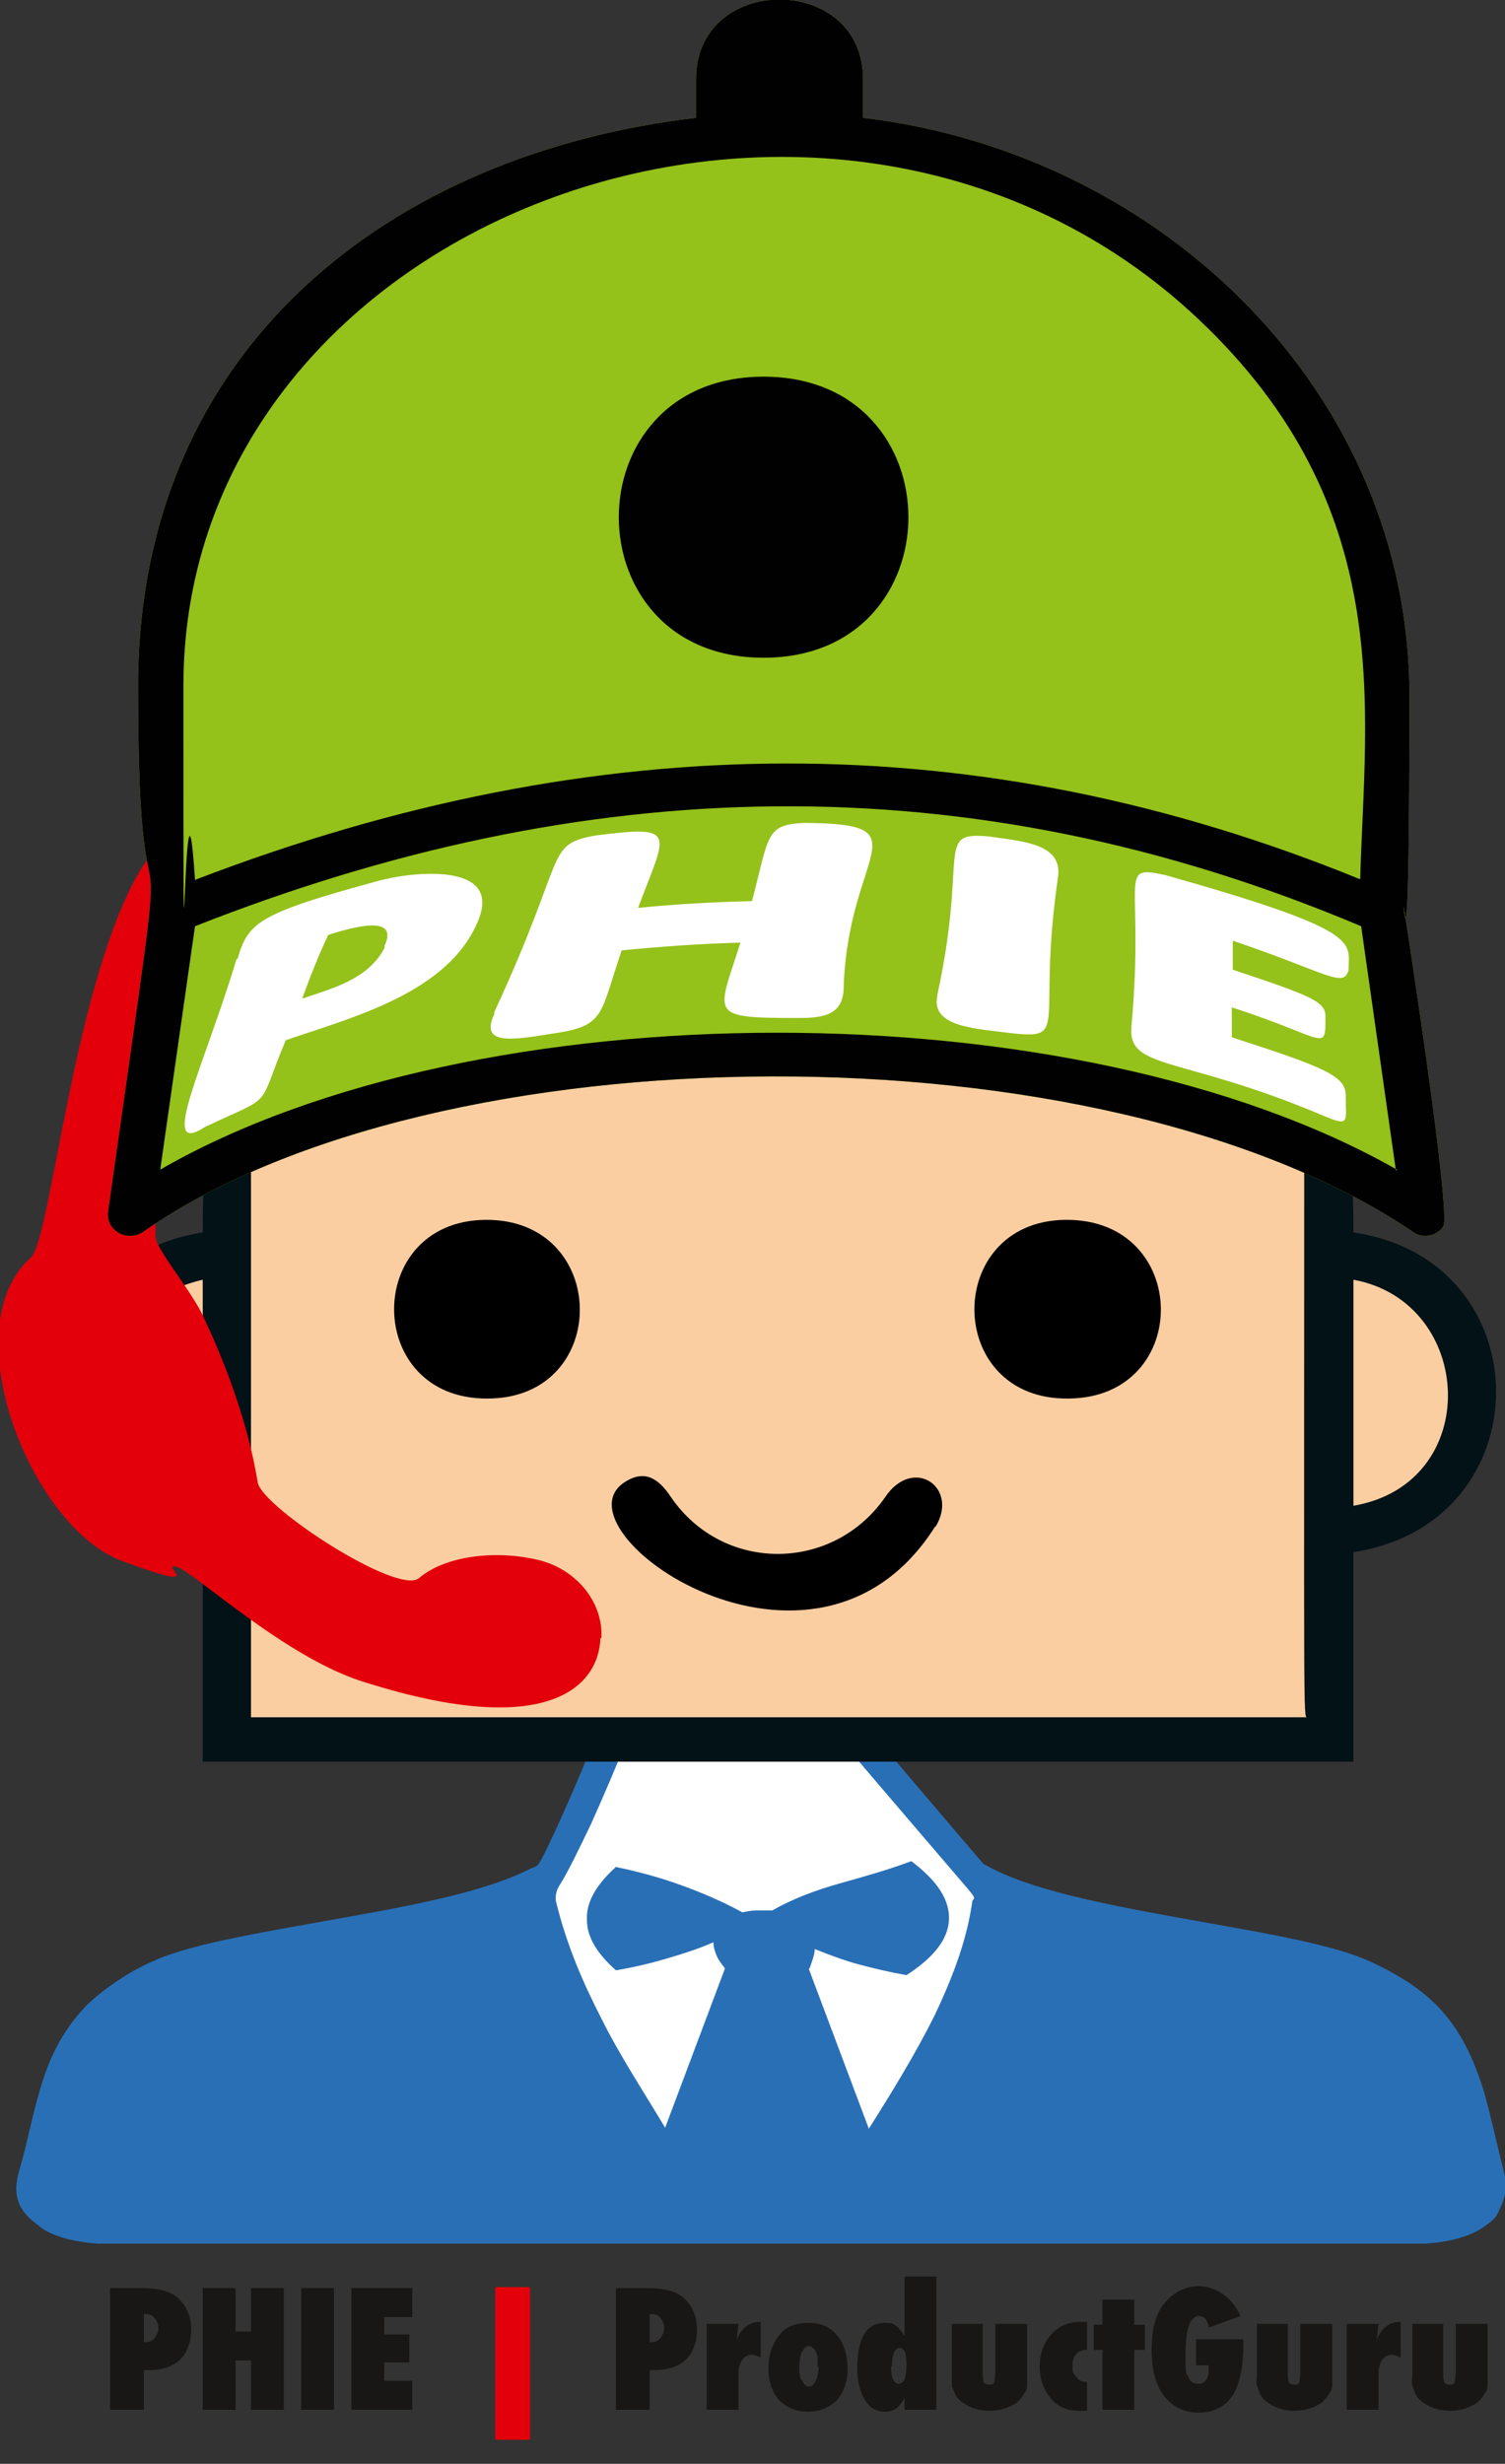 <?xml version="1.0" encoding="UTF-8"?>
<svg xmlns="http://www.w3.org/2000/svg" id="a" data-name="Layer 1" viewBox="0 0 155.9 255.1">
  <rect x="0" y="0" width="155.9" height="255.1" fill="#333333" stroke="none"/>
  <g>
    <polygon points="62.9 180.9 54.5 198.3 67.5 223.6 90.6 222.4 97.7 211 102.7 196.3 89.3 180.5 62.9 180.9" fill="#fff" stroke-width="0"></polygon>
    <path d="M61.4,180.5c-.4,1.1-1.5,3.7-2.6,6.2s-1.8,4-2.5,5.4-.8,1.1-1.4,1.4c-4.5,2.3-11.7,3.7-19,5-7.7,1.4-15.5,2.6-19.7,4.4-1.4.6-2.7,1.3-3.9,2.1-1.2.8-2.4,1.7-3.4,2.7-2.5,2.6-3.9,5.6-4.8,8.8-.8,2.7-1.3,5.5-2.1,8.2s0,4.2,1.7,5.5.2.2.3.3c1.4,1,3.4,1.6,6.1,1.8h137.6c2.7-.2,4.7-.8,6.1-1.8s1.2-1.1,1.6-1.9c.6-1.1.7-2.5.4-3.7-.7-2.7-1.3-5.6-2.1-8.4-1-3.2-2.3-6.2-4.8-8.8-1-1-2.1-1.9-3.4-2.7s-2.6-1.5-4-2.1c-4.2-1.8-12-3-19.7-4.4-7.7-1.4-15.3-2.9-19.7-5.4-.1,0-.2-.1-.3-.2-.8-.9-10.3-12.1-11-12.9l-2.9,1.1c.9,1.1,11.1,13,12.3,14.4s.5.9.5,1.5c-.6,4.1-2.1,7.9-3.9,11.7-2,4-4.4,7.9-6.8,11.7l-6.2-16.5c.2-.4.3-.8.4-1.1s.2-.7.2-1c1.5.6,3.1,1.2,4.6,1.6s3.2.8,4.9,1.1c2.8-1.8,4.3-3.7,4.4-5.7s-1.1-4-3.9-6.1c-2.4.9-4.9,1.6-7.4,2.3s-4.9,1.6-7,2.8c-.5,0-1,0-1.6,0s-1,.1-1.5.2c-2-1.1-4.1-2-6.3-2.8s-4.4-1.4-6.8-1.9c-2.1,1.9-3.1,3.7-3,5.5,0,1.8,1.1,3.5,3,5.2,1.8-.3,3.5-.7,5.2-1.2s3.3-1,4.9-1.7c0,.4.1.8.3,1.3s.5.9.9,1.4l-6.2,16.5c-2.2-3.7-4.6-7.3-6.6-11.3-1.9-3.7-3.6-7.6-4.7-12.1-.1-.5,0-1.1.3-1.6.9-1.4,2.1-3.9,3.3-6.4,1.4-3.1,2.7-6.2,3.3-7.7l-3.1-.7Z" fill="#296fb6" stroke-width="0"></path>
    <path d="M139.8,127.6c0-26.7-7.4-21.5-56.6-21.5v-11.9h-5v11.9c-50.5,0-56.9-4.8-56.9,21.5-19.6,3-19.6,29.9,0,32.9v21.5h118.5v-21.5c19.6-2.9,19.6-30,0-32.9Z" fill="#fbcea2" stroke-width="0"></path>
    <path d="M140.2,127.6c0-26.9-7.5-21.7-57-21.7v-12h-5v12c-50.8,0-57.2-4.8-57.2,21.7-19.7,3.1-19.7,30.1,0,33.1v21.7h119.2v-21.7c19.7-3,19.7-30.2,0-33.1ZM21,155.9c-12.5-2.3-13.5-20.3,0-23.4v23.4ZM135.4,177.8H26v-58.2c0-4.9,4.1-8.8,9.1-8.8h90.8c5.1,0,9.2,4,9.2,8.9,0,58.1-.1,58.1.3,58.1ZM140.2,155.9v-23.4c12.6,2.3,13.5,21.1,0,23.4Z" fill="#031217" stroke-width="0"></path>
    <path d="M62.3,169.6c.2-3.8-2.7-7.2-6.6-8.1-4.2-1-9.5-.5-12.3,1.9-2.2,1.8-16.2-7.3-16.7-9.9-1.4-8.6-5.3-16.4-5.6-17.1-1.2-2.7-5-7.1-5-8.4.2-10.2-1.6-16.8,6.3-26.4,1.1-1.3.2-1.7-4-9.6-2.1-4,0-8-2.2-4.5s-1.2,1.8-1.3,2c-7.2,11.3-9.6,38.9-11.7,40.7-8.2,7.3,0,27.9,9.4,31.4s3.9.3,5.6.6,11.5,9.7,20,12.1c18.3,5.7,23.8.5,24-4.7Z" fill="#e3000b" stroke-width="0"></path>
    <g>
      <path d="M89.4,8.2v4c31.2,3.7,56.6,28.7,56.6,59.8s-.6,21.8-.6,21.8c0,0,5,31.9,4.1,33.2-.7,1-2.2,1.3-3.2.5-32.2-21.7-101.2-21.1-131.4,0-1.7,1.2-4-.1-3.7-2.1,7.6-53.6,3.1-19.1,3.1-54.3S40.6,15.9,72.1,12.2v-4c0-11,17.3-11,17.3,0Z" fill="#94c11a" fill-rule="evenodd" stroke-width="0"></path>
      <path d="M144.6,121.2l-3.6-25.3c-41-17.3-80.7-15.8-120.8,0l-3.6,25.2c32.8-18.9,94.9-18.9,128.1,0ZM79.1,39c20,0,20,29.1,0,29.1s-20-29.1,0-29.1ZM89.4,8.2v4c31.2,3.7,56.6,28.7,56.6,59.8s-.6,21.8-.6,21.8c0,0,5,31.9,4.1,33.2-.7,1-2.2,1.3-3.2.5-32.2-21.7-101.2-21.1-131.4,0-1.7,1.2-4-.1-3.7-2.1,7.6-53.6,3.1-19.1,3.1-54.3S40.6,15.9,72.1,12.2v-4c0-11,17.3-11,17.3,0ZM140.9,91c.5-17.7,3.9-38.5-16.8-58C86.5-2.4,19,22.1,19,71s0,1.6,1.2,20.1c41.7-16,81.3-16.1,120.6-.1Z" fill="#010102" fill-rule="evenodd" stroke-width="0"></path>
      <g>
        <path d="M24.6,99.3c1.1-3.8,2.1-4.7,14.6-8.1,3.2-.9,13-2.1,10.3,4.2-3.1,7.4-12.9,9.9-19.9,12.3-3.1,7.4-1,5.5-8.4,9-4.9,3.2,0-6.4,3.3-17.4ZM39.8,98c1.5-3.1-2.4-2.3-5.8-1.2-1,2.1-1.9,4.4-2.7,6.6,2.8-1,6.9-1.9,8.6-5.4Z" fill="#fff" stroke-width="0"></path>
        <path d="M51.2,104.8c7.7-16.6,5.2-17.3,10.5-18.3,8.7-1.1,7.3-.3,4.4,7.5,3.9-.4,7.8-.6,11.8-.7,1.8-6.9,1.4-7.9,5.4-8.1,12.6.1,4.6,2.9,4.1,16.9,0,2.7-1.6,3.3-4.5,3.3-9.7,0-8.6-.2-6.2-7.8-4.1.1-8.2.4-12.3.8-2.2,6.4-1.7,7.7-6.4,8.5-4.1.6-8.5,1.7-6.8-1.9Z" fill="#fff" stroke-width="0"></path>
        <path d="M97.1,103c3.2-14.7-.3-16.9,5.3-16.4,3.4.5,7.7.7,7.2,4.2-2.2,15.2,1.2,16.8-4.6,16.2-3.8-.5-8.6-.6-7.9-3.9Z" fill="#fff" stroke-width="0"></path>
        <path d="M117.2,106.3c1.4-15.4-1.6-16.8,3.5-15.7,20.6,5.8,19,6.9,19,9.8-.5,2-2.2.3-12-3v3c8.1,2.7,9.6,3.3,9.6,4.8,0,3.9.2,2.3-9.7-.9,0,1.2,0,2.1,0,3.1,9.6,3.1,11.8,4,11.8,6,0,2.9.5,3.3-2.6,2-14.5-6.1-20-4.6-19.6-9.1Z" fill="#fff" stroke-width="0"></path>
      </g>
    </g>
    <g>
      <path d="M110.7,144.8c12.9-.1,12.7-18.7-.4-18.5-12.6.2-12.5,18.7.4,18.5Z" fill="#000" stroke-width="0"></path>
      <path d="M50.5,144.8c12.9,0,12.7-18.7-.3-18.5-12.6.2-12.5,18.6.3,18.5Z" fill="#000" stroke-width="0"></path>
      <path d="M96.9,158.1c2.5-4.1-2.3-7.4-5.2-3.1-5.4,7.8-16.8,7.9-22.2,0-1.2-1.8-2.6-2.9-4.7-1.6-8,4.9,19.6,24.5,32.1,4.6Z" fill="#000" stroke-width="0"></path>
    </g>
  </g>
  <g>
    <path d="M14.8,249.5h-3.4v-12.6h3.3c1.6,0,2.9.3,3.7,1,.9.8,1.4,1.9,1.4,3.3s-.5,2.7-1.5,3.4c-.7.5-1.7.8-2.9.8h-.5v4.1ZM14.8,242.5h.2c.4,0,.7-.1,1-.4.2-.3.4-.6.4-1s-.1-.8-.4-1.1c-.2-.3-.5-.4-.9-.4h-.2v2.9Z" fill="#181716" stroke-width="0"></path>
    <path d="M29.4,249.5h-3.4v-5.1h-1.6v5.1h-3.4v-12.6h3.4v4.5h1.6v-4.5h3.4v12.6Z" fill="#181716" stroke-width="0"></path>
    <path d="M34.6,249.5h-3.4v-12.6h3.4v12.6Z" fill="#181716" stroke-width="0"></path>
    <path d="M36.4,249.5v-12.6h6.3v3h-2.9v1.8h2.6v2.9h-2.6v1.9h2.9v3h-6.3Z" fill="#181716" stroke-width="0"></path>
    <path d="M51.3,236.8h3.6v15.8h-3.6v-15.8Z" fill="#e3000b" stroke-width="0"></path>
    <path d="M67.2,249.5h-3.4v-12.6h3.3c1.6,0,2.9.3,3.7,1,.9.8,1.4,1.9,1.4,3.3s-.5,2.7-1.5,3.4c-.7.5-1.7.8-2.9.8h-.5v4.1ZM67.2,242.5h.2c.4,0,.7-.1,1-.4.2-.3.4-.6.4-1s-.1-.8-.4-1.1c-.2-.3-.5-.4-.9-.4h-.2v2.9Z" fill="#181716" stroke-width="0"></path>
    <path d="M76.5,249.5h-3.3v-8.9h3.3l-.2,1.7c.5-1.3,1.3-1.9,2.5-1.9v3.7c-.4-.2-.7-.3-.9-.3-.4,0-.8.2-1,.5s-.4.8-.4,1.4v3.8Z" fill="#181716" stroke-width="0"></path>
    <path d="M87.8,245.2c0,1.4-.4,2.5-1.1,3.3-.8.8-1.8,1.2-3,1.2s-2.2-.4-3-1.2c-.7-.8-1.1-1.9-1.1-3.3s.4-2.5,1.1-3.4c.7-.9,1.7-1.3,3-1.3s2.3.4,3,1.3c.7.8,1.1,2,1.1,3.5ZM84.7,245.1c0-.3,0-.6,0-.9,0-.3-.1-.5-.2-.7,0-.2-.2-.3-.3-.4-.1-.1-.2-.2-.4-.2-.3,0-.5.2-.7.6-.2.3-.3.9-.3,1.5s0,1.2.3,1.5c.2.4.4.6.7.6s.5-.2.7-.6c.2-.4.3-.9.3-1.5Z" fill="#181716" stroke-width="0"></path>
    <path d="M93.7,249.5c0,0,0-.2,0-.3,0-.1,0-.3,0-.4,0,0,0-.2,0-.5-.3.5-.6.9-.9,1.1-.3.2-.7.3-1.1.3-.9,0-1.6-.4-2.1-1.2-.5-.8-.8-1.9-.8-3.3s.2-2.6.7-3.5c.5-.8,1.2-1.2,2.1-1.2s.9.1,1.2.3c.3.2.6.6.9,1.1,0-.3,0-.5,0-.5v-.9s0-4.8,0-4.8h3.3v13.8h-3.4ZM92.3,245c0,1.2.3,1.8.8,1.8s.8-.6.8-1.9-.2-1.8-.7-1.8-.8.6-.8,1.9Z" fill="#181716" stroke-width="0"></path>
    <path d="M98.5,240.6h3.3v5c0,.5,0,.8.1,1,0,.2.3.3.6.3s.4,0,.5-.3c0-.2.1-.5.1-1v-5h3.3v5.4c0,.4,0,.7,0,1s-.1.6-.3.8c-.1.2-.3.5-.5.7s-.4.4-.7.5c-.7.4-1.5.6-2.4.6s-1.7-.2-2.4-.6c-.3-.2-.5-.3-.7-.5s-.4-.4-.5-.7-.2-.5-.3-.8c0-.3,0-.6,0-1v-5.4Z" fill="#181716" stroke-width="0"></path>
    <path d="M112.6,246.6v3c-.2,0-.4,0-.5,0-.1,0-.3,0-.4,0-1,0-1.8-.3-2.5-.9-.4-.4-.8-.9-1.1-1.6s-.4-1.4-.4-2.1c0-1.3.4-2.4,1.2-3.3.8-.9,1.8-1.3,3-1.3s.2,0,.3,0c.1,0,.2,0,.4,0v2.9c-1,0-1.5.6-1.5,1.6s.1.8.4,1.2c.2.3.5.5.9.5s0,0,.1,0c0,0,0,0,.1,0Z" fill="#181716" stroke-width="0"></path>
    <path d="M117.5,249.5h-3.3v-6.2h-.9v-2.6h.9v-2.6h3.3v2.6h1.1v2.6h-1.1v6.2Z" fill="#181716" stroke-width="0"></path>
    <path d="M124,242.2h4.8v.5c0,2.4-.4,4.2-1.1,5.3-.8,1.2-2,1.8-3.5,1.8s-2.7-.6-3.6-1.7c-.9-1.2-1.3-2.7-1.3-4.8s.4-3.7,1.3-4.8,2.1-1.8,3.6-1.8,3.4,1,4.3,3.1l-3.3,1.2c0-.4-.2-.7-.3-.9-.2-.2-.4-.3-.7-.3-.9,0-1.4,1.3-1.4,3.9s.1,1.9.3,2.4c.2.5.5.7,1,.7s.3,0,.5-.1c.1,0,.3-.2.4-.4.1-.2.2-.4.2-.6,0-.2,0-.5,0-.8h-1.3v-2.7Z" fill="#181716" stroke-width="0"></path>
    <path d="M130.1,240.6h3.3v5c0,.5,0,.8.1,1,0,.2.3.3.6.3s.4,0,.5-.3c0-.2.1-.5.1-1v-5h3.3v5.4c0,.4,0,.7,0,1s-.1.6-.3.8c-.1.2-.3.5-.5.7s-.4.4-.7.5c-.7.4-1.5.6-2.4.6s-1.7-.2-2.4-.6c-.3-.2-.5-.3-.7-.5s-.4-.4-.5-.7-.2-.5-.3-.8,0-.6,0-1v-5.4Z" fill="#181716" stroke-width="0"></path>
    <path d="M142.8,249.5h-3.3v-8.9h3.3l-.2,1.7c.5-1.3,1.3-1.9,2.5-1.9v3.7c-.4-.2-.7-.3-.9-.3-.4,0-.8.2-1,.5s-.4.8-.4,1.4v3.8Z" fill="#181716" stroke-width="0"></path>
    <path d="M146.2,240.6h3.3v5c0,.5,0,.8.1,1,0,.2.3.3.6.3s.4,0,.5-.3c0-.2.1-.5.1-1v-5h3.3v5.4c0,.4,0,.7,0,1s-.1.6-.3.8c-.1.2-.3.5-.5.7s-.4.4-.7.5c-.7.4-1.5.6-2.4.6s-1.7-.2-2.4-.6c-.3-.2-.5-.3-.7-.5s-.4-.4-.5-.7-.2-.5-.3-.8,0-.6,0-1v-5.4Z" fill="#181716" stroke-width="0"></path>
  </g>
</svg>
